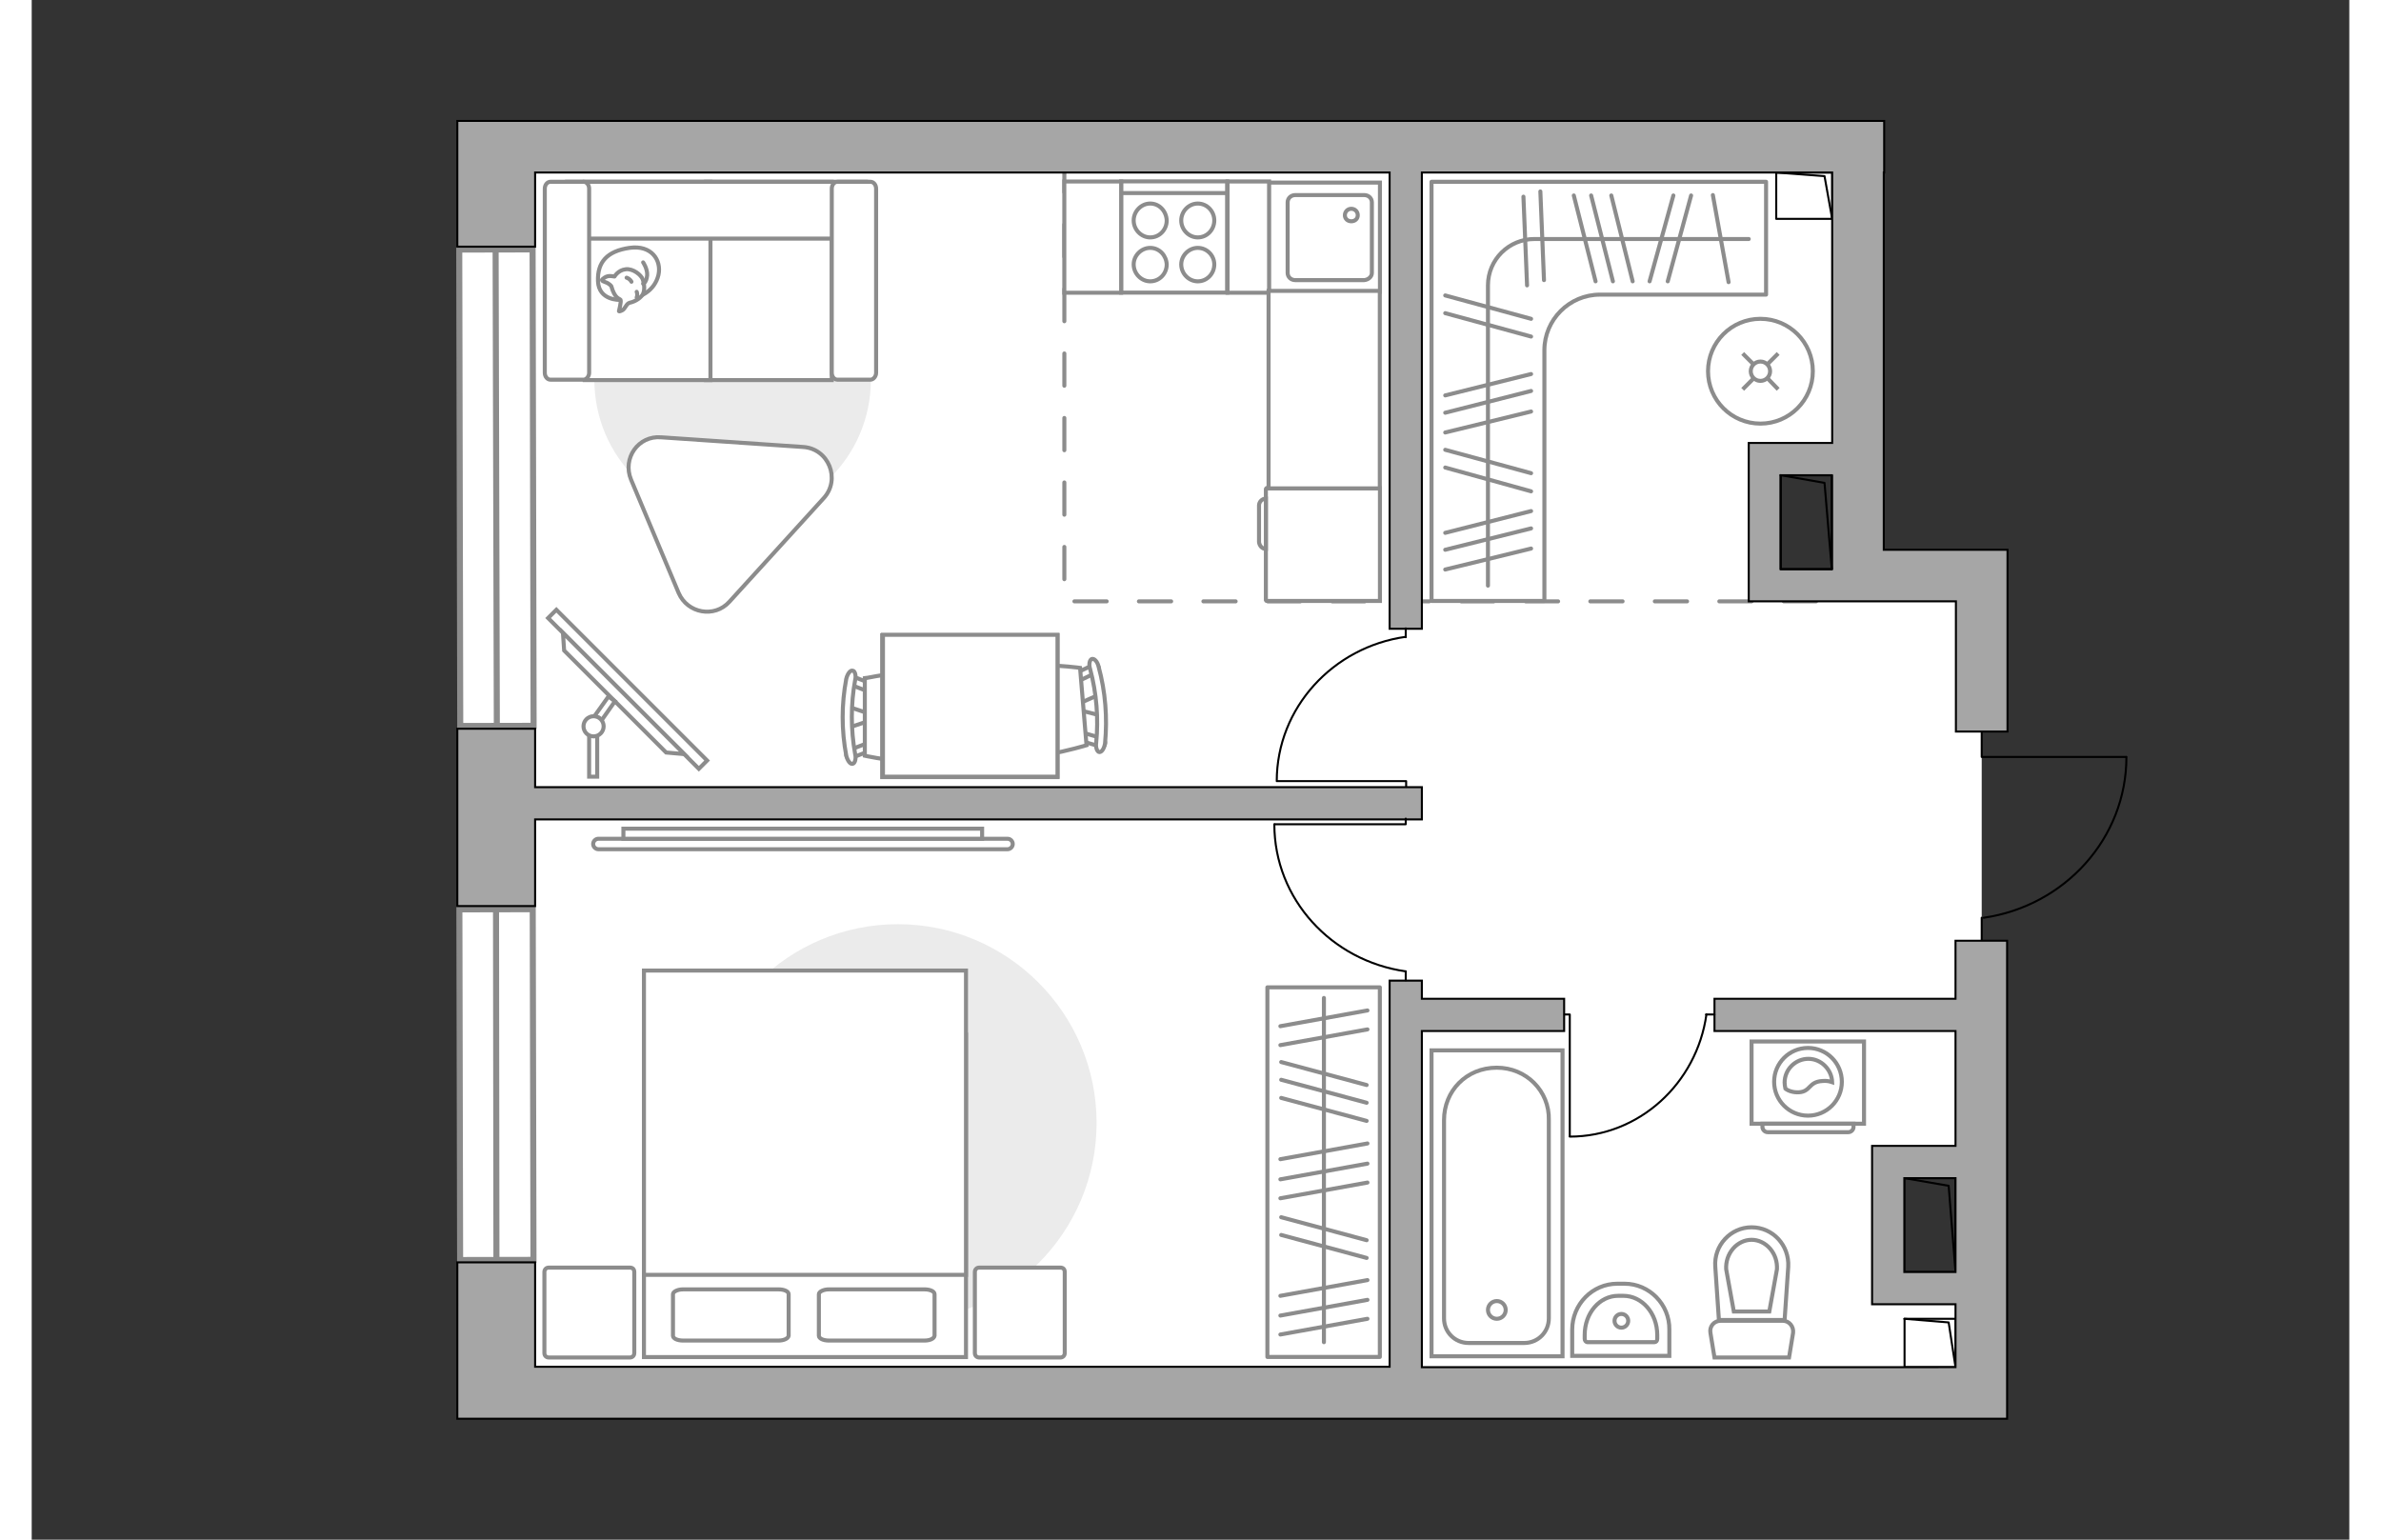 <?xml version="1.0" encoding="utf-8"?>
<!-- Generator: Adobe Illustrator 27.2.0, SVG Export Plug-In . SVG Version: 6.00 Build 0)  -->
<svg version="1.1" xmlns="http://www.w3.org/2000/svg" xmlns:xlink="http://www.w3.org/1999/xlink" x="0px" y="0px"
	 viewBox="0 0 575 382" style="enable-background:new 0 0 575 382;" xml:space="preserve" width="883" height="571">
<rect x="0" y="0" width="575" height="382" fill="#333333" stroke="none"/>
<style type="text/css">
	.st0{fill:#FFFFFF;}
	.st1{fill:#FFFFFF;stroke:#8C8C8C;stroke-width:1.5;stroke-linecap:round;stroke-miterlimit:10;}
	.st2{fill:none;stroke:#8C8C8C;stroke-linecap:round;stroke-linejoin:round;stroke-miterlimit:10;stroke-dasharray:8;}
	.st3{fill:none;stroke:#000000;stroke-width:0.5;stroke-linecap:round;stroke-linejoin:round;stroke-miterlimit:10;}
	.st4{fill:#A6A6A6;stroke:#000000;stroke-width:0.5;stroke-miterlimit:10;}
	.st5{fill:#FFFFFF;stroke:#8C8C8C;stroke-miterlimit:10;}
	.st6{fill:#EBEBEB;}
	.st7{fill:none;stroke:#8C8C8C;stroke-linecap:round;stroke-linejoin:round;stroke-miterlimit:10;}
	.st8{fill:#FFFFFF;stroke:#8C8C8C;stroke-linecap:round;stroke-linejoin:round;stroke-miterlimit:10;}
	.st9{fill-rule:evenodd;clip-rule:evenodd;fill:#FFFFFF;fill-opacity:0.1;stroke:#8C8C8C;stroke-miterlimit:10;}
</style>
<g id="bg_1_">
	<polygon class="st0" points="483.8,319.6 460.6,319.6 460.6,288.3 483.8,288.3 483.8,233.4 483.8,181.5 483.7,141.6 457.7,141.6 
		457.7,141.9 430.9,141.9 430.9,114.4 453.9,114.4 453.9,57.1 454.2,36.4 428.8,36.4 115.4,39.2 115.4,345.1 454.2,345.1 
		460.6,345.1 483.8,345.1 	"/>
</g>
<g id="windows_1_">
	<g>
		
			<rect x="106.2" y="61.9" transform="matrix(1 -2.093539e-03 2.093539e-03 1 -0.253 0.242)" class="st1" width="18.2" height="118.2"/>
		<line class="st1" x1="115.1" y1="61.9" x2="115.4" y2="180.1"/>
	</g>
	<g>
		
			<rect x="106.2" y="225.6" transform="matrix(1 -2.093488e-03 2.093488e-03 1 -0.563 0.242)" class="st1" width="18.2" height="87"/>
		<line class="st1" x1="115.2" y1="225.6" x2="115.3" y2="312.6"/>
	</g>
</g>
<g id="plan">
	<polyline class="st2" points="256.2,39.7 256.2,149.2 450.4,149.2 	"/>
	<g>
		<polyline class="st3" points="519.6,187.8 483.8,187.8 483.8,181.8 		"/>
		<line class="st3" x1="483.8" y1="233.2" x2="483.8" y2="227.7"/>
		<path class="st3" d="M484.3,227.7c20-2.9,35.4-19.6,35.4-39.9"/>
	</g>
	<g>
		
			<rect x="434" y="41.6" transform="matrix(-7.426078e-11 1 -1 -7.426078e-11 488.323 -391.198)" class="st3" width="11.5" height="13.9"/>
		<polyline class="st3" points="432.8,42.8 444.8,43.7 446.7,54.3 		"/>
	</g>
	<g>
		
			<rect x="465" y="326.8" transform="matrix(-7.421282e-11 1 -1 -7.421282e-11 804.156 -137.803)" class="st3" width="12" height="12.7"/>
		<polyline class="st3" points="464.6,327.2 475.6,328.1 477.3,339.2 		"/>
	</g>
	<g>
		
			<rect x="459.3" y="297.7" transform="matrix(-7.439223e-11 1 -1 -7.439223e-11 774.968 -166.991)" class="st3" width="23.3" height="12.7"/>
		<polyline class="st3" points="464.6,292.3 475.6,294.2 477.3,315.6 		"/>
	</g>
	<g>
		<polygon class="st4" points="124.9,203.3 344.9,203.3 344.9,195.3 124.9,195.3 124.9,180.8 105.6,180.8 105.6,224.8 124.9,224.8 
					"/>
		<path class="st4" d="M459.5,136.4V42.8h0.1V30h-0.1h-12.8H124.9h-5.2h-14.1v31.2h19.3V42.8h212V156h8V42.8h101.8v67.1h-20.7v7.6
			v0.4v23.3v5.3v2.7h20.7h7.5h4.2h1.1h17.9v32.3h12.8v-32.3v-5.1v-7.7H459.5z M433.9,141.2v-23.3h12.7v23.3H433.9z"/>
		<path class="st4" d="M477.3,247.8h-59.8v8h59.8v28.5h-20.7v7.6v0.4v23.3v5.3v2.7h20.7v15.6H344.9v-83.4h35.3v-8h-35.3v-4.5h-8
			v95.8h-212v-25.9h-19.3V352h14.1h5.2h352.4h3.8h9V233.4h-12.8V247.8z M464.6,315.6v-23.3h12.7v23.3H464.6z"/>
	</g>
	<g>
		
			<rect x="428.6" y="123.2" transform="matrix(-7.431407e-11 1 -1 -7.431407e-11 569.845 -310.679)" class="st3" width="23.3" height="12.7"/>
		<polyline class="st3" points="433.9,117.9 444.8,119.8 446.6,141.2 		"/>
	</g>
	<g>
		<path id="wc_00000006691177723793934110000015841088967258090910_" class="st5" d="M433,314.8"/>
		<g id="Group_26_00000103970514350511261370000005952034067281225394_">
			<path id="Vector_130_00000002343962988322546100000011737686287655914906_" class="st5" d="M434.5,327.7l-15.5,0
				c-1.6,0-2.8,1.4-2.5,3l1,6.1H436l1-6.1C437.2,329.1,436,327.7,434.5,327.7z"/>
			<path id="Vector_131_00000009562373458349116230000016392479513599326603_" class="st5" d="M426.7,304.5c-5.2,0-9.4,4.5-9,9.8
				l0.9,13.2h16.3l0.9-13.2C436.1,309,432,304.5,426.7,304.5z"/>
			<path id="Vector_132_00000001628589440090374720000010629734418195983250_" class="st5" d="M422.3,325.4l-1.9-10.5
				c-0.1-1.9,0.5-3.7,1.7-5.1c1.2-1.4,2.9-2.2,4.6-2.2c1.7,0,3.4,0.8,4.6,2.2c1.2,1.4,1.8,3.2,1.7,5.1l-1.9,10.5H422.3z"/>
		</g>
	</g>
	<g>
		<path id="Vector_134_00000007389346191724563390000017449364035712734900_" class="st5" d="M395.2,318.5h-1.8
			c-6.2,0-11.2,5.1-11.2,11.4v6.5h24.1v-6.5C406.4,323.6,401.3,318.5,395.2,318.5z"/>
		<path id="Vector_133_00000120519358753989985670000002471247212400451492_" class="st5" d="M394.9,321.5h-1.3
			c-4.6,0-8.3,4.3-8.3,9.7v1c0,0.4,0.3,0.8,0.7,0.8h16.6c0.4,0,0.7-0.3,0.7-0.8v-1C403.3,325.8,399.5,321.5,394.9,321.5z"/>
		<circle class="st5" cx="394.4" cy="327.7" r="1.7"/>
	</g>
	<g>
		<g>
			<path id="Vector_135_00000071557969420458063520000004451929509279735466_" class="st5" d="M347.3,260.6v75.9h32.5v-75.9H347.3z"
				/>
			<path id="Vector_136_00000100347540189136401950000002310410871172103589_" class="st5" d="M363.5,264.9L363.5,264.9
				c-7.6,0-13.1,5.8-13.1,13v49.2c0,3.4,2.7,6.1,6.1,6.1h13.8c3.4,0,6.1-2.7,6.1-6.1v-49.2C376.6,270.7,370.8,264.9,363.5,264.9z"/>
		</g>
		<circle class="st5" cx="363.5" cy="325" r="2.2"/>
	</g>
	<g>
		<g id="Group_27_00000150792691210485454620000008089585278653192589_">
			<path id="Vector_140_00000031902524421341237490000017542785802813008039_" class="st5" d="M306.9,45.3v27.1h27.6V45.3
				L306.9,45.3z"/>
		</g>
		<path id="Vector_141_00000060024140568194002540000009036319897133153697_" class="st5" d="M332.5,67.7V50.2c0-1-0.8-1.8-1.9-1.8
			h-17.1c-1.1,0-1.9,0.8-1.9,1.8v17.5c0,1,0.8,1.8,1.9,1.8h17.1C331.6,69.4,332.5,68.7,332.5,67.7z"/>
		<path id="Vector_139_00000067916358159105652330000012601000968964209077_" class="st5" d="M325.8,53.4c0-0.9,0.7-1.6,1.6-1.6
			c0.9,0,1.6,0.7,1.6,1.6c0,0.9-0.7,1.5-1.6,1.5C326.5,54.9,325.8,54.3,325.8,53.4z"/>
	</g>
</g>
<g id="furniture_1_">
	<path id="Vector_00000168821516027478072410000014965769782536193183_" class="st6" d="M264.2,278.6c0-27.2-22.1-49.3-49.3-49.3
		s-49.3,22.1-49.3,49.3s22.1,49.3,49.3,49.3S264.2,305.8,264.2,278.6z"/>
	<g>
		<path id="Vector_98_00000075124282622323505120000011090600444492480660_" class="st5" d="M151.9,256.7h79.9v80h-79.9V256.7z"/>
		<path id="Vector_99_00000117642297462456684210000000074974209316249217_" class="st5" d="M231.8,240.8h-79.9v75.5h70.4h9.5v-10.2
			V240.8z"/>
		<path id="Vector_100_00000056399082484577102160000016776671491926810022_" class="st7" d="M185.3,332.6h-23.7
			c-1.4,0-2.5-0.5-2.5-1.2v-10.3c0-0.6,1.1-1.2,2.5-1.2h23.7c1.4,0,2.5,0.5,2.5,1.2v10.3C187.7,332.1,186.6,332.6,185.3,332.6z"/>
		<path id="Vector_101_00000181766109428761379410000011380332152081373060_" class="st7" d="M221.5,332.6h-23.7
			c-1.4,0-2.5-0.5-2.5-1.2v-10.3c0-0.6,1.1-1.2,2.5-1.2h23.7c1.4,0,2.5,0.5,2.5,1.2v10.3C223.9,332.1,222.9,332.6,221.5,332.6z"/>
	</g>
	<path id="Vector_5_00000039120545821114104990000002863575512523704974_" class="st8" d="M256.3,315.6v20.1c0,0.6-0.4,1.1-1.1,1.1
		h-20.1c-0.6,0-1.1-0.4-1.1-1.1v-20.1c0-0.6,0.4-1.1,1.1-1.1h20.1C255.9,314.5,256.3,314.9,256.3,315.6z"/>
	<path id="Vector_5_00000023975037916838033730000011521038547468823700_" class="st8" d="M149.5,315.6v20.1c0,0.6-0.4,1.1-1.1,1.1
		h-20.1c-0.6,0-1.1-0.4-1.1-1.1v-20.1c0-0.6,0.4-1.1,1.1-1.1h20.1C149.1,314.5,149.5,314.9,149.5,315.6z"/>
	<g>
		<path class="st5" d="M140.6,208.1c-0.7,0-1.3,0.6-1.3,1.3s0.6,1.3,1.3,1.3l101.5,0c0.7,0,1.3-0.6,1.3-1.3c0-0.7-0.6-1.3-1.3-1.3
			L140.6,208.1z"/>
		<rect x="146.8" y="205.6" class="st5" width="89" height="2.5"/>
	</g>
	
		<rect x="274.7" y="276.9" transform="matrix(-2.033309e-10 1 -1 -2.033309e-10 611.376 -29.734)" class="st7" width="91.7" height="27.9"/>
	<line class="st7" x1="331.4" y1="317.6" x2="309.8" y2="321.5"/>
	<line class="st7" x1="331.4" y1="322.5" x2="309.8" y2="326.4"/>
	<line class="st7" x1="331.4" y1="327.2" x2="309.8" y2="331.1"/>
	<line class="st7" x1="331.4" y1="283.7" x2="309.8" y2="287.6"/>
	<line class="st7" x1="331.4" y1="288.7" x2="309.8" y2="292.6"/>
	<line class="st7" x1="331.4" y1="293.4" x2="309.8" y2="297.3"/>
	<line class="st7" x1="331.4" y1="250.7" x2="309.8" y2="254.6"/>
	<line class="st7" x1="331.4" y1="255.4" x2="309.8" y2="259.3"/>
	<line class="st7" x1="331.2" y1="307.7" x2="310" y2="302"/>
	<line class="st7" x1="331.2" y1="312.1" x2="310" y2="306.4"/>
	<line class="st7" x1="331.2" y1="273.6" x2="310" y2="267.9"/>
	<line class="st7" x1="331.2" y1="269.2" x2="310" y2="263.5"/>
	<line class="st7" x1="331.2" y1="278.1" x2="310" y2="272.4"/>
	<line class="st7" x1="320.6" y1="247.6" x2="320.6" y2="333"/>
	<g>
		<path id="Vector_142_00000108306677941793184110000017815388873865909422_" class="st5" d="M270.3,72.6l26.3,0l0-27.6l-26.3,0
			L270.3,72.6z"/>
		<g id="Group_28_00000036234776386386558340000006854654915093313157_">
			<g id="Group_29_00000072267143881257274570000008604724054786172349_">
				<path id="Vector_143_00000013911219231514793840000005875681557744821679_" class="st5" d="M289.3,61.5c-2.2,0-4.1,1.9-4.1,4.1
					c0,2.3,1.9,4.2,4.1,4.2c2.3,0,4.1-1.9,4.1-4.2C293.4,63.4,291.6,61.5,289.3,61.5z"/>
				<path id="Vector_144_00000178921177606508398510000010770513629631525784_" class="st5" d="M289.3,50.5c-2.2,0-4.1,1.9-4.1,4.2
					c0,2.3,1.9,4.2,4.1,4.2c2.3,0,4.1-1.9,4.1-4.2C293.4,52.4,291.6,50.5,289.3,50.5z"/>
			</g>
			<g id="Group_30_00000067202177270538083210000005936527856338593449_">
				<path id="Vector_145_00000049214505916295626760000011787164734051421349_" class="st5" d="M277.5,61.5c-2.2,0-4.1,1.9-4.1,4.1
					c0,2.3,1.9,4.2,4.1,4.2c2.3,0,4.1-1.9,4.1-4.2C281.5,63.4,279.8,61.5,277.5,61.5z"/>
				<path id="Vector_146_00000172398345754370384230000009075387513211728297_" class="st5" d="M277.5,50.5c-2.2,0-4.1,1.9-4.1,4.2
					c0,2.3,1.9,4.2,4.1,4.2c2.3,0,4.1-1.9,4.1-4.2C281.5,52.4,279.8,50.5,277.5,50.5z"/>
			</g>
		</g>
		<path id="Vector_147_00000114784609139250982020000007518413531332755355_" class="st5" d="M296.6,47.9l-26,0"/>
	</g>
	<g>
		<path id="Vector_8_00000101807572236620569970000003867615462139214490_" class="st5" d="M306.2,121.4l0,27.5
			c0,0.1,0.1,0.2,0.2,0.2h28.1v-28l-28.1,0C306.3,121.2,306.2,121.2,306.2,121.4z"/>
		<path id="Vector_9_00000085219306724454293040000004686296176862005691_" class="st5" d="M306.2,136.2v-12.5
			c-0.9,0-1.7,0.8-1.7,1.7v9.1C304.6,135.4,305.3,136.2,306.2,136.2z"/>
	</g>
	<g id="Group_34_00000103266429489268158910000014457470420417654455_">
		<path id="Vector_158_00000174592607054346537890000016464833517723744921_" class="st3" d="M308.4,204.5l32.5,0v-1.4"/>
		<path id="Vector_159_00000144327560697044061090000016560990727604547747_" class="st3" d="M340.9,243.2V241"/>
		<path id="Vector_160_00000109740306786845792690000012920042448490679963_" class="st3" d="M340.9,241
			c-18.4-2.6-32.6-17.9-32.6-36.5"/>
	</g>
	<g id="Group_34_00000104684781074728346910000009453541688740463294_">
		<path id="Vector_158_00000137839816367588484860000002174330038939713939_" class="st3" d="M381.6,281.9v-30.2h-1.3"/>
		<path id="Vector_159_00000104693028236662664650000009744791229489985713_" class="st3" d="M417.5,251.7h-2.1"/>
		<path id="Vector_160_00000055669884502433876280000010966235635158874529_" class="st3" d="M415.5,251.7
			c-2.4,17.1-16.7,30.3-33.9,30.3"/>
	</g>
	<g id="Group_34_00000059995751257089512970000006640503620478239650_">
		<path id="Vector_158_00000087406118546067251510000006973722849556069002_" class="st3" d="M309.1,193.8l31.9,0v1.4"/>
		<path id="Vector_159_00000151504027173368147070000011613959605089759114_" class="st3" d="M340.9,155.9v2.2"/>
		<path id="Vector_160_00000075862132106802243300000003578796399996145803_" class="st3" d="M340.9,158c-18,2.5-32,17.6-32,35.8"/>
	</g>
	<path id="Vector_00000052092889943254039190000015066054591653445276_" class="st6" d="M208.2,94.2c0-18.9-15.3-34.3-34.3-34.3
		s-34.3,15.3-34.3,34.3s15.3,34.3,34.3,34.3S208.2,113.2,208.2,94.2z"/>
	<g>
		<path id="Vector_55_00000170246031031680814870000006902767573721295551_" class="st5" d="M198.5,45.1h-31.2v49.2h31.2V45.1z"/>
		<path id="Vector_56_00000157308099884859757230000006158039599433458594_" class="st5" d="M168.4,45.1h-31.2v49.2h31.2V45.1z"/>
		<path id="Vector_57_00000106124489367278071860000000489025729702054819_" class="st5" d="M204,59.2l2.9-14.1h-74.1v14.1H204z"/>
		<path id="Vector_58_00000000209855878929269830000000155784824623744668_" class="st5" d="M198.5,46.8v45.7c0,0.9,0.6,1.7,1.4,1.7
			h8.2c0.7,0,1.4-0.8,1.4-1.7V46.8c0-0.9-0.6-1.7-1.4-1.7h-8.2C199.1,45.1,198.5,45.9,198.5,46.8z"/>
		<path id="Vector_59_00000083802381261396883560000006294667887989305245_" class="st5" d="M127.3,46.8v45.7c0,0.9,0.6,1.7,1.4,1.7
			h8.2c0.7,0,1.4-0.8,1.4-1.7V46.8c0-0.9-0.6-1.7-1.4-1.7h-8.2C127.9,45.1,127.3,45.9,127.3,46.8z"/>
		<g>
			<path class="st8" d="M145.9,74.4c0,0-5.2,0.2-5.4-4.6c-0.2-4.8,2.3-7.5,7.8-8.3c5.5-0.8,8,3.1,7.2,6.7
				C154.6,72,151.1,74.4,145.9,74.4z"/>
			<path class="st8" d="M143.8,71c0,0-0.5-0.7-1.5-1c-1-0.3-0.8-0.6-0.8-0.6s0.9-1.1,2.3-0.9c0.8,0.1,0.8,0.1,0.8,0.1
				s0.9-1.6,2.8-1.8c1.8-0.2,3.8,1.4,4.2,2.5c0.4,1.2,0.6,2.9-0.1,3.9c-0.7,1-2.1,1.7-3.1,1.9c-0.9,0.2-1.1,1.5-1.9,1.9
				c-0.8,0.4-0.8,0.2-0.8,0.2s0.6-2.4,0.4-2.8C145.8,74,144.7,74.2,143.8,71z"/>
			<path class="st8" d="M148.8,69.9c0,0-0.3-0.7-1.2-1"/>
			<path class="st8" d="M150.1,72.4c0,0,0.3,0.7,0,1.4"/>
			<path class="st7" d="M151.7,70.4c0,0,0.8-0.2,1-2.1c0.1-1.6-1-3.2-1-3.2"/>
		</g>
	</g>
	<g>
		
			<rect x="121.4" y="169.6" transform="matrix(-0.707 -0.707 0.707 -0.707 131.445 396.478)" class="st5" width="52.9" height="2.9"/>
		<polygon class="st5" points="132.1,161.4 157.4,186.7 161.9,187.1 131.8,157 		"/>
		<g>
			<path class="st5" d="M139.4,182.6c-0.4,0-0.8-0.1-1.1-0.3v10.4h2v-10.3C140,182.6,139.7,182.6,139.4,182.6z"/>
			<path class="st5" d="M139.6,177.7c0.7,0.1,1.4,0.4,1.8,1l3.3-4.7l-1.6-1.2L139.6,177.7z"/>
		</g>
		<circle class="st5" cx="139.4" cy="180.2" r="2.5"/>
	</g>
	<path class="st7" d="M347.3,71.1L347.3,71.1l0,78h28V86.9c0-7.6,6.2-13.8,13.8-13.8h41.2v-28h-83V71.1z"/>
	<line class="st7" x1="417.1" y1="48.4" x2="421" y2="70"/>
	<line class="st7" x1="407.3" y1="48.5" x2="401.4" y2="69.8"/>
	<line class="st7" x1="411.7" y1="48.5" x2="405.9" y2="69.8"/>
	<line class="st7" x1="370.1" y1="48.8" x2="371" y2="70.8"/>
	<line class="st7" x1="374.3" y1="47.5" x2="375.2" y2="69.5"/>
	<line class="st7" x1="382.6" y1="48.5" x2="388" y2="69.8"/>
	<line class="st7" x1="391.9" y1="48.5" x2="397.2" y2="69.8"/>
	<line class="st7" x1="386.9" y1="48.5" x2="392.3" y2="69.8"/>
	<g>
		<line class="st7" x1="372" y1="117.4" x2="350.7" y2="111.6"/>
		<line class="st7" x1="372" y1="121.9" x2="350.7" y2="116"/>
		<line class="st7" x1="372" y1="79.1" x2="350.7" y2="73.3"/>
		<line class="st7" x1="372" y1="83.5" x2="350.7" y2="77.7"/>
		<line class="st7" x1="372" y1="92.8" x2="350.7" y2="98.1"/>
		<line class="st7" x1="372" y1="102.1" x2="350.7" y2="107.3"/>
		<line class="st7" x1="372" y1="97" x2="350.7" y2="102.4"/>
		<line class="st7" x1="372" y1="126.8" x2="350.7" y2="132.2"/>
		<line class="st7" x1="372" y1="136.1" x2="350.7" y2="141.3"/>
		<line class="st7" x1="372" y1="131.1" x2="350.7" y2="136.4"/>
	</g>
	<path class="st7" d="M361.3,145.3V70.8c0-6.4,5.2-11.5,11.5-11.5H426"/>
	<g>
		<circle class="st5" cx="428.9" cy="92.1" r="13"/>
		<line class="st5" x1="424.5" y1="96.6" x2="427.1" y2="94"/>
		<circle class="st5" cx="428.9" cy="92.1" r="2.4"/>
		<line class="st5" x1="430.7" y1="90.3" x2="433.3" y2="87.7"/>
		<line class="st5" x1="424.5" y1="87.7" x2="427.1" y2="90.3"/>
		<line class="st5" x1="430.7" y1="93.9" x2="433.3" y2="96.6"/>
	</g>
	
		<rect x="288" y="53.6" transform="matrix(-7.431318e-11 1 -1 -7.431318e-11 360.594 -242.975)" class="st5" width="27.6" height="10.3"/>
	
		<rect x="307" y="72.1" transform="matrix(-1 -7.427982e-11 7.427982e-11 -1 641.469 193.271)" class="st5" width="27.6" height="49"/>
	
		<rect x="249.5" y="51.8" transform="matrix(-7.431318e-11 1 -1 -7.431318e-11 322.091 -204.471)" class="st5" width="27.6" height="14.1"/>
	<g>
		<g id="Group_2_00000183221651116416903670000011031479777014760115_">
			<g id="Group_3_00000101069928266797556520000001544034880624037801_">
				<path id="Vector_10_00000165229122545400231480000015606306465869798531_" class="st5" d="M202.8,175.4l5.4,1.8v1.5l-5.4,1.8
					V175.4z"/>
			</g>
			<g id="Group_4_00000126304629626682543970000001712286792839288202_">
				<path id="Vector_11_00000158721372813661753400000001486931614959731072_" class="st5" d="M208,185.5c0,0.5-0.3,0.9-0.6,1
					l-4.4,1.7c-0.4,0.2-0.8-0.2-0.9-0.8c-0.1-0.6,0.2-1.2,0.5-1.2l4.4-1.7c0.4-0.2,0.8,0.2,0.9,0.8C208,185.4,208,185.4,208,185.5z"
					/>
			</g>
			<g id="Group_5_00000042736089073297477850000012203712730365958839_">
				<path id="Vector_12_00000182514782728494146740000006954389618041923488_" class="st5" d="M208,170.3c0,0.1,0,0.2,0,0.3
					c-0.1,0.6-0.5,0.9-0.9,0.8l-4.4-1.7c-0.4-0.2-0.6-0.8-0.5-1.3c0.1-0.6,0.5-0.9,0.9-0.8l4.4,1.7C207.7,169.4,208,169.8,208,170.3
					z"/>
			</g>
			<path id="Vector_13_00000029031394130023658090000010491181904277031818_" class="st5" d="M229.2,168.3c3.4,3.4,3.4,15.8,0,19.2
				c-4,4-22.5,0-22.5,0v-19.2C206.7,168.3,225.2,164.3,229.2,168.3z"/>
			<path id="Vector_14_00000062179945975563140310000001352553228649321600_" class="st5" d="M204.3,168.7c-1.1,6-1.1,12.3,0,18.4
				c0.3,1.2-0.1,2.3-0.6,2.4c-0.6,0.2-1.3-0.8-1.6-2c-1.2-6.3-1.2-12.8,0-19.1c0.3-1.2,1-2.2,1.6-2
				C204.2,166.4,204.6,167.6,204.3,168.7z"/>
		</g>
		<g id="Group_2_00000154393831102109797460000015473232473699812745_">
			<g id="Group_3_00000075870742429588128020000011196116017109934506_">
				<path id="Vector_10_00000116226266250549833540000008862337404406835123_" class="st5" d="M265.1,177.5l-5.5-1.4l-0.1-1.4
					l5.2-2.3L265.1,177.5z"/>
			</g>
			<g id="Group_4_00000021814436228836669490000000612135567686861955_">
				<path id="Vector_11_00000080185556484118053370000011940863603131505321_" class="st5" d="M259,167.8c0-0.5,0.2-0.9,0.5-1l4.2-2
					c0.4-0.2,0.8,0.1,1,0.7c0.2,0.6-0.1,1.2-0.4,1.3l-4.2,2c-0.4,0.2-0.8-0.1-1-0.7C259,168,259,167.9,259,167.8z"/>
			</g>
			<g id="Group_5_00000089543767941074068280000014294865752032952716_">
				<path id="Vector_12_00000115500343494477706140000011033901870382799508_" class="st5" d="M260.3,183c0-0.1,0-0.2,0-0.3
					c0.1-0.6,0.4-1,0.9-0.8l4.5,1.3c0.4,0.1,0.7,0.7,0.6,1.3c-0.1,0.6-0.4,1-0.9,0.8l-4.5-1.3C260.6,183.9,260.3,183.5,260.3,183z"
					/>
			</g>
			<path id="Vector_13_00000162347786349928776680000008311193190232722307_" class="st5" d="M239.3,186.7
				c-3.7-3.1-4.7-15.5-1.6-19.2c3.6-4.3,22.4-1.8,22.4-1.8l1.6,19.2C261.7,184.9,243.6,190.4,239.3,186.7z"/>
			<path id="Vector_14_00000079460119150211332960000004983906281721369524_" class="st5" d="M264.1,184.3
				c0.6-6.1,0.1-12.3-1.5-18.3c-0.4-1.2-0.1-2.3,0.4-2.5c0.6-0.2,1.4,0.6,1.7,1.9c1.7,6.2,2.2,12.7,1.6,19c-0.2,1.3-0.8,2.2-1.4,2.2
				C264.4,186.6,263.9,185.5,264.1,184.3z"/>
		</g>
		<g>
			<path id="Vector_35_00000163756495852132319410000007600011401695051916_" class="st5" d="M211,192.8v-35.2h43.5V186v6.8H211z"/>
			<path class="st5" d="M211.2,157.5v35.2h43.3v-35.2H211.2z"/>
		</g>
	</g>
	<path class="st5" d="M148.7,119l11.8,28.1c2.2,5.1,8.9,6.3,12.6,2.2l23.4-25.7c4.3-4.7,1.2-12.3-5.1-12.7l-35.2-2.4
		C150.5,108,146.5,113.7,148.7,119z"/>
	<g>
		<path class="st5" d="M426.7,278.8l27.9,0l0-20.4h-27.9L426.7,278.8z"/>
		<path class="st9" d="M430.7,280.9l20,0c0.7,0,1.3-0.6,1.3-1.3v-0.8l-22.6,0v0.8C429.4,280.3,430,280.9,430.7,280.9z"/>
	</g>
	<g>
		<circle class="st5" cx="440.7" cy="268.4" r="8.4"/>
		<path class="st5" d="M438.5,271c2.9-0.2,2.3-2.6,5.8-2.8c1.1-0.1,1.8,0.1,2.4,0.3c-0.1-3.1-2.7-5.8-5.9-5.8
			c-3.2,0-5.9,2.6-5.9,5.9c0,0.5,0.1,1,0.2,1.5C435.7,270.6,437,271.1,438.5,271z"/>
	</g>
</g>
<g id="points">
	<path id="hallway" class="st4" d="M411.7,198.4"/>
	<path id="wc_x5F_bedroom" class="st4" d="M415.5,288.7"/>
	<path id="wardrobe" class="st4" d="M391.9,108.4"/>
	<path id="kitchen" class="st4" d="M292,99.7"/>
	<path id="bedroom_x5F_1" class="st4" d="M224,272.4"/>
	<path id="bedroom_x5F_2" class="st4" d="M206.7,126.8"/>
</g>
</svg>
